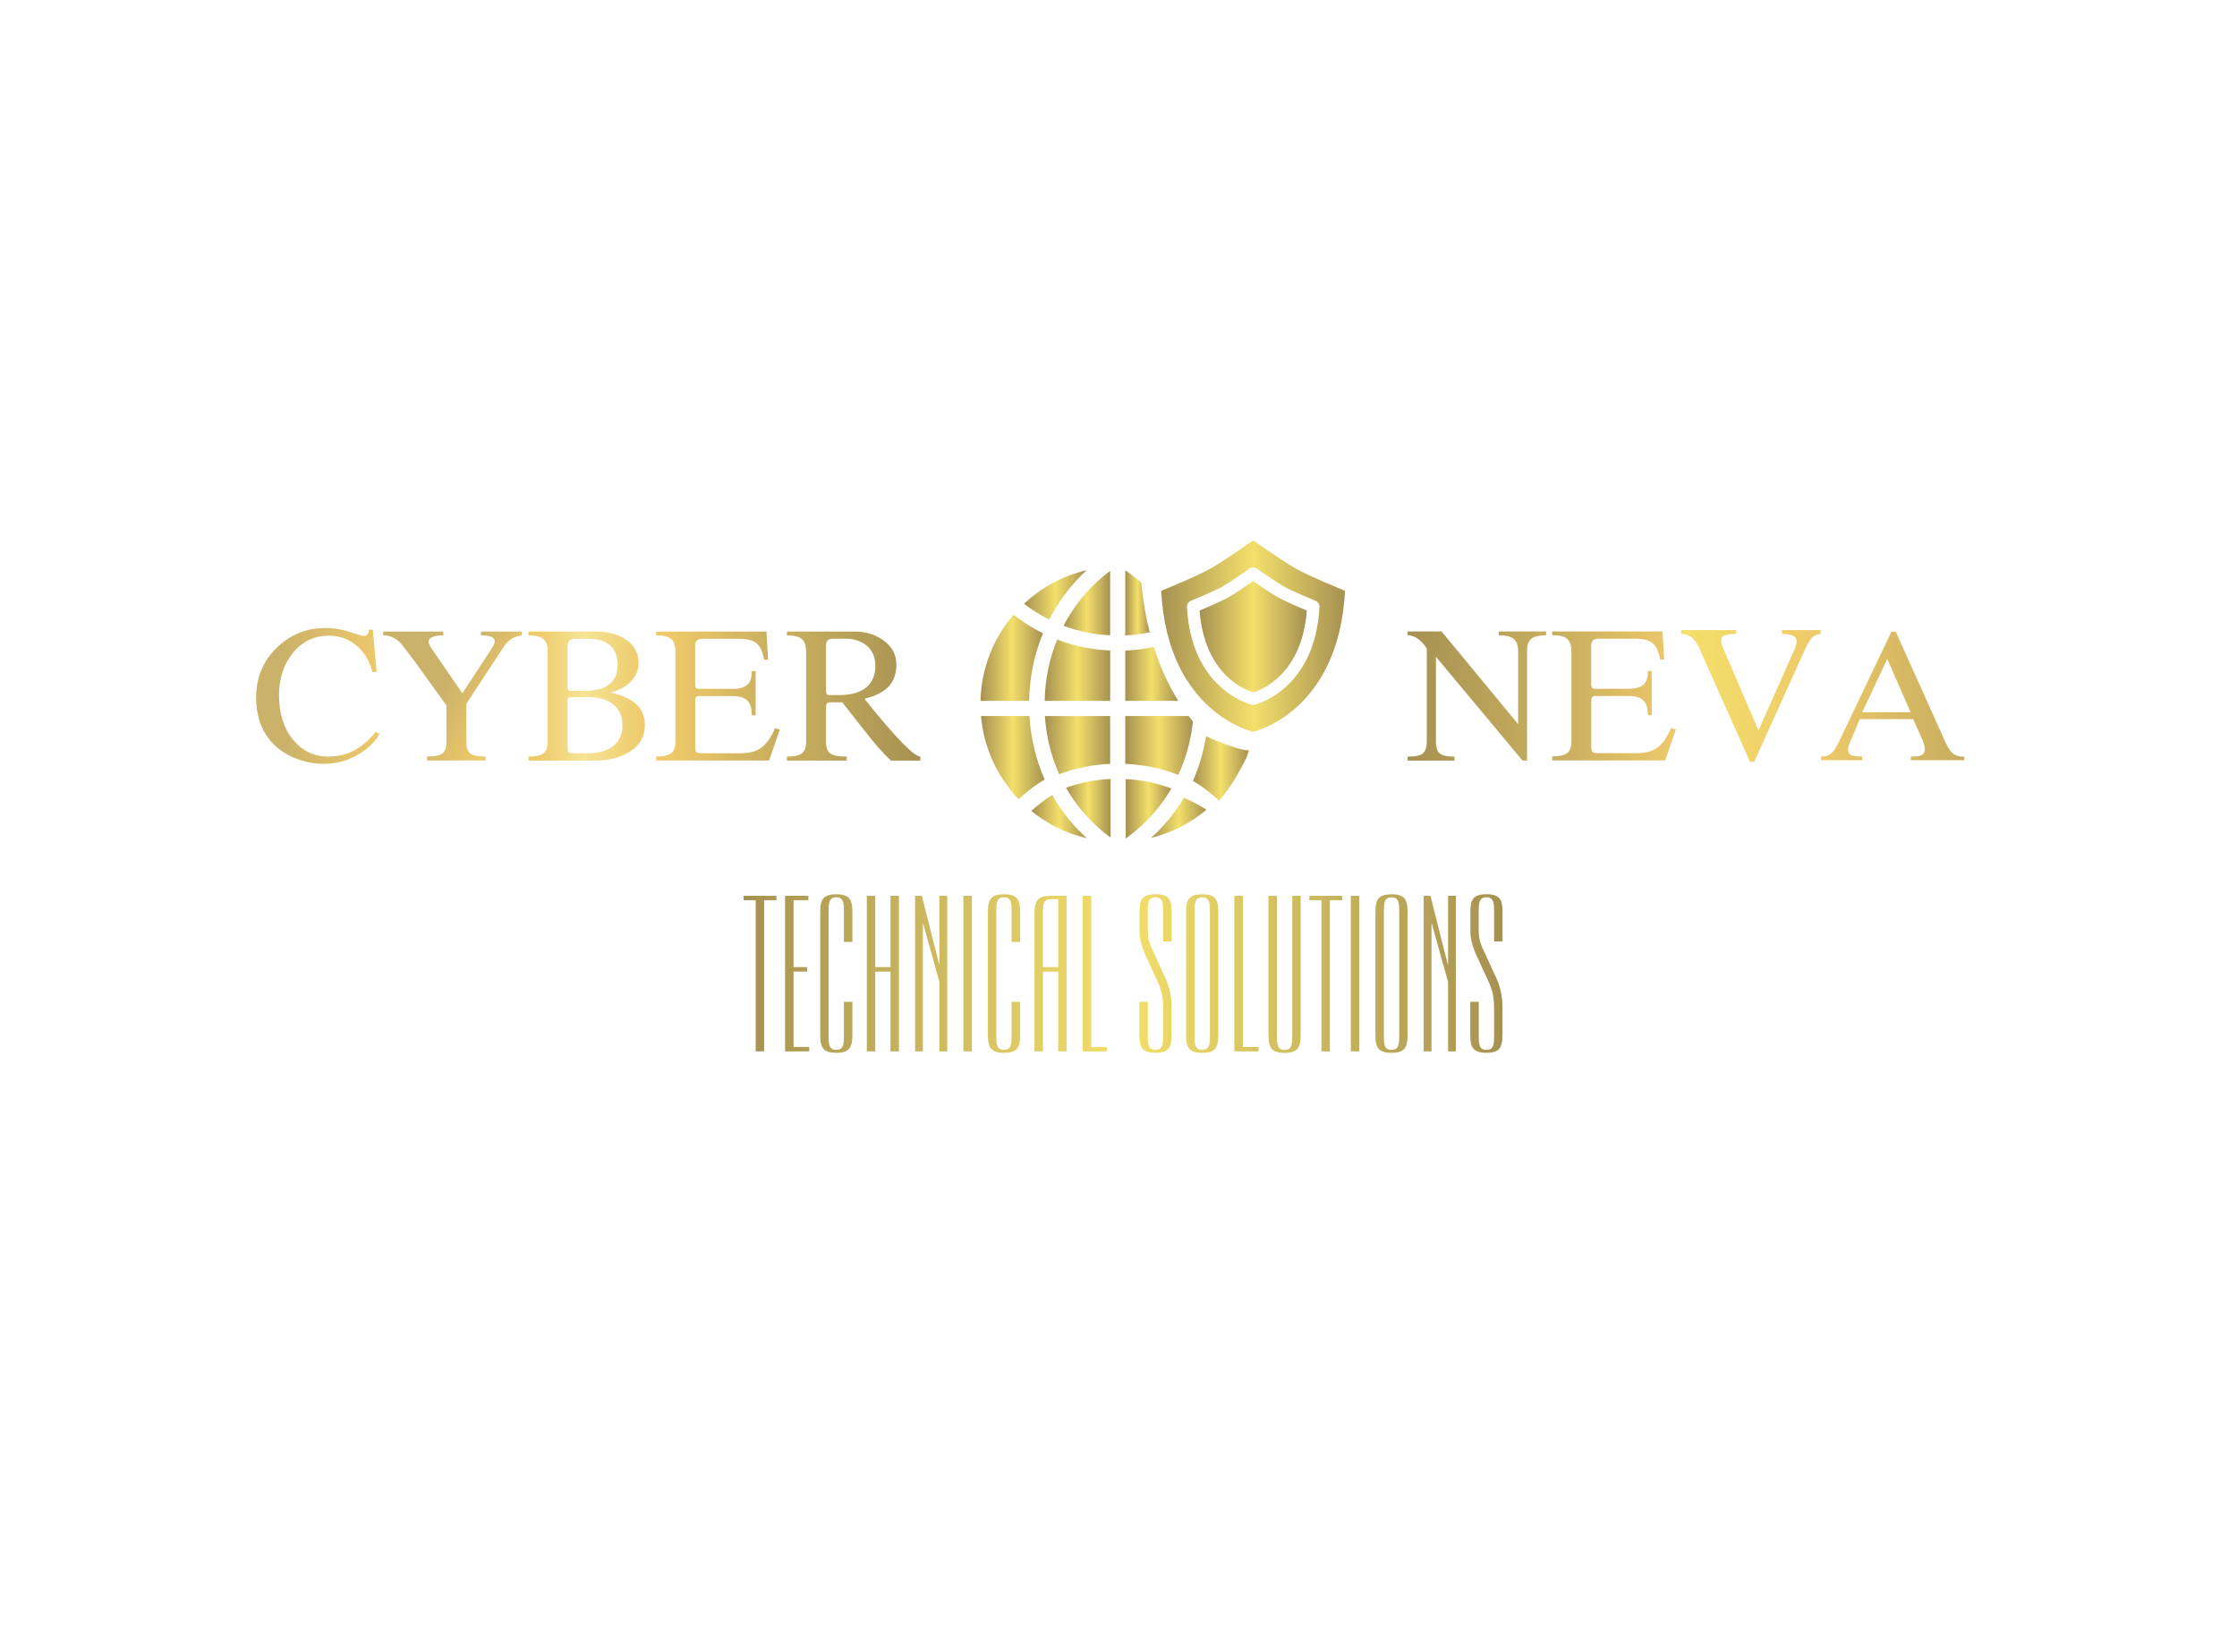 <?xml version="1.0" encoding="UTF-8"?> <svg xmlns="http://www.w3.org/2000/svg" xmlns:xlink="http://www.w3.org/1999/xlink" version="1.1" x="0px" y="0px" viewBox="0 0 443.74 327.66" style="enable-background:new 0 0 443.74 327.66;" xml:space="preserve"> <style type="text/css"> .st0{fill:url(#SVGID_1_);} .st1{fill:url(#SVGID_00000108277061137921518630000006276858728473574288_);} .st2{fill:url(#SVGID_00000084504208629312312060000013804367676909733811_);} .st3{fill:url(#SVGID_00000127004167331810480820000003749814251677373355_);} .st4{fill:url(#SVGID_00000034053086773420069230000002688709275855428995_);} .st5{fill:url(#SVGID_00000120554485754820432770000016159258189168914313_);} .st6{fill:url(#SVGID_00000163046625786813684040000010340428663539399094_);} .st7{fill:url(#SVGID_00000023251926958851506140000001563891630251948691_);} .st8{fill:url(#SVGID_00000023242035655146299580000012554904914393059500_);} .st9{fill:url(#SVGID_00000166653131097231432300000014089548545977248158_);} .st10{fill:url(#SVGID_00000062186382124101809670000003188919347441250694_);} .st11{fill:url(#SVGID_00000155843805140728445830000018228293065654898062_);} .st12{fill:url(#SVGID_00000011720461261780297290000012604440844811111086_);} .st13{fill:url(#SVGID_00000020372312253193693590000015579402395274053270_);} .st14{fill:url(#SVGID_00000096751240611898971820000006069495059886578862_);} .st15{fill:url(#SVGID_00000078753928340767677540000008007541457182998939_);} .st16{fill:url(#SVGID_00000028306554835600292960000016089226335857382590_);} .st17{fill:url(#SVGID_00000056422812393557943090000015392205576927637432_);} .st18{fill:url(#SVGID_00000091704381343715901190000009488403049456486825_);} .st19{fill:url(#SVGID_00000125597141492440264790000000065952825573794221_);} .st20{fill:url(#SVGID_00000154396865030792654780000010667178890394555789_);} .st21{fill:url(#SVGID_00000010291839553617966160000005104192778248269441_);} .st22{fill:url(#SVGID_00000021819241119536575900000010710409478026856079_);} .st23{fill:url(#SVGID_00000040574496356333861810000004248905614205569162_);} .st24{fill:url(#SVGID_00000029745383630025837440000001894373296733447576_);} .st25{fill:url(#SVGID_00000130633566711160113330000005289211796360263059_);} </style> <g id="Слой_2"> <g> <linearGradient id="SVGID_1_" gradientUnits="userSpaceOnUse" x1="207.274" y1="147.777" x2="220.209" y2="147.777"> <stop offset="0" style="stop-color:#A69152"></stop> <stop offset="0.5" style="stop-color:#F3E06A"></stop> <stop offset="1" style="stop-color:#A69152"></stop> </linearGradient> <path class="st0" d="M220.21,151.51v-9.49h-12.94c0.25,4.01,1.22,7.91,2.83,11.53C213.35,152.34,216.74,151.66,220.21,151.51z"></path> <linearGradient id="SVGID_00000169545590600517897920000004284815892057080230_" gradientUnits="userSpaceOnUse" x1="223.297" y1="160.409" x2="232.351" y2="160.409"> <stop offset="0" style="stop-color:#A69152"></stop> <stop offset="0.5" style="stop-color:#F3E06A"></stop> <stop offset="1" style="stop-color:#A69152"></stop> </linearGradient> <path style="fill:url(#SVGID_00000169545590600517897920000004284815892057080230_);" d="M232.12,156.79 c0.08-0.13,0.15-0.28,0.23-0.41c-2.91-1.08-5.94-1.71-9.05-1.86v11.8C226.84,163.8,229.87,160.55,232.12,156.79 C232.12,156.79,232.12,156.79,232.12,156.79z"></path> <linearGradient id="SVGID_00000109718721995302176780000006417483029482827166_" gradientUnits="userSpaceOnUse" x1="211.469" y1="160.281" x2="220.297" y2="160.281"> <stop offset="0" style="stop-color:#A69152"></stop> <stop offset="0.5" style="stop-color:#F3E06A"></stop> <stop offset="1" style="stop-color:#A69152"></stop> </linearGradient> <path style="fill:url(#SVGID_00000109718721995302176780000006417483029482827166_);" d="M211.97,157.13 c2.17,3.51,4.98,6.54,8.22,8.92c0,0,0,0,0,0c0.03,0,0.07,0,0.11,0v-11.55c-3.03,0.14-5.99,0.72-8.83,1.73 C211.64,156.54,211.79,156.84,211.97,157.13z"></path> <linearGradient id="SVGID_00000178189438487140206460000001917603910258920859_" gradientUnits="userSpaceOnUse" x1="223.209" y1="147.854" x2="236.634" y2="147.854"> <stop offset="0" style="stop-color:#A69152"></stop> <stop offset="0.5" style="stop-color:#F3E06A"></stop> <stop offset="1" style="stop-color:#A69152"></stop> </linearGradient> <path style="fill:url(#SVGID_00000178189438487140206460000001917603910258920859_);" d="M223.21,142.01v9.49 c3.62,0.16,7.15,0.89,10.52,2.19c1.54-3.33,2.52-6.91,2.9-10.6c-0.29-0.35-0.58-0.71-0.86-1.08H223.21z"></path> <linearGradient id="SVGID_00000023972967000626538200000005954593885928358068_" gradientUnits="userSpaceOnUse" x1="223.209" y1="119.577" x2="228.056" y2="119.577"> <stop offset="0" style="stop-color:#A69152"></stop> <stop offset="0.5" style="stop-color:#F3E06A"></stop> <stop offset="1" style="stop-color:#A69152"></stop> </linearGradient> <path style="fill:url(#SVGID_00000023972967000626538200000005954593885928358068_);" d="M223.21,113.12v12.92 c1.64-0.08,3.26-0.29,4.85-0.63c-0.76-2.98-1.34-6.25-1.67-9.84C225.38,114.69,224.33,113.87,223.21,113.12z"></path> <linearGradient id="SVGID_00000013150685556712532690000005021335187834031773_" gradientUnits="userSpaceOnUse" x1="223.209" y1="133.659" x2="233.727" y2="133.659"> <stop offset="0" style="stop-color:#A69152"></stop> <stop offset="0.5" style="stop-color:#F3E06A"></stop> <stop offset="1" style="stop-color:#A69152"></stop> </linearGradient> <path style="fill:url(#SVGID_00000013150685556712532690000005021335187834031773_);" d="M223.21,129.04v9.98h10.52 c-1.87-2.99-3.54-6.54-4.85-10.71C227.02,128.71,225.13,128.95,223.21,129.04z"></path> <linearGradient id="SVGID_00000103234559219114297110000008864987451562987450_" gradientUnits="userSpaceOnUse" x1="207.22" y1="132.927" x2="220.209" y2="132.927"> <stop offset="0" style="stop-color:#A69152"></stop> <stop offset="0.5" style="stop-color:#F3E06A"></stop> <stop offset="1" style="stop-color:#A69152"></stop> </linearGradient> <path style="fill:url(#SVGID_00000103234559219114297110000008864987451562987450_);" d="M220.21,129.02 c-3.64-0.16-7.16-0.89-10.5-2.18c-1.57,3.84-2.41,7.97-2.48,12.17h12.99V129.02z"></path> <linearGradient id="SVGID_00000181085531938233313640000002900267732590642606_" gradientUnits="userSpaceOnUse" x1="210.981" y1="119.62" x2="220.209" y2="119.62"> <stop offset="0" style="stop-color:#A69152"></stop> <stop offset="0.5" style="stop-color:#F3E06A"></stop> <stop offset="1" style="stop-color:#A69152"></stop> </linearGradient> <path style="fill:url(#SVGID_00000181085531938233313640000002900267732590642606_);" d="M210.98,124.12 c2.95,1.11,6.04,1.74,9.23,1.89v-12.79c-3.5,2.6-6.47,5.95-8.68,9.84C211.34,123.41,211.16,123.77,210.98,124.12z"></path> <linearGradient id="SVGID_00000159463151021526678730000010145824495325206148_" gradientUnits="userSpaceOnUse" x1="228.354" y1="162.198" x2="239.336" y2="162.198"> <stop offset="0" style="stop-color:#A69152"></stop> <stop offset="0.5" style="stop-color:#F3E06A"></stop> <stop offset="1" style="stop-color:#A69152"></stop> </linearGradient> <path style="fill:url(#SVGID_00000159463151021526678730000010145824495325206148_);" d="M234.77,158.36c0,0,0,0.01-0.01,0.01 c-1.74,2.92-3.92,5.54-6.41,7.81c4.1-1.01,7.84-2.95,10.98-5.58c-1.44-0.92-2.96-1.68-4.49-2.39 C234.82,158.26,234.8,158.31,234.77,158.36z"></path> <linearGradient id="SVGID_00000172438400427277622960000004612696962139469188_" gradientUnits="userSpaceOnUse" x1="204.548" y1="161.969" x2="215.591" y2="161.969"> <stop offset="0" style="stop-color:#A69152"></stop> <stop offset="0.5" style="stop-color:#F3E06A"></stop> <stop offset="1" style="stop-color:#A69152"></stop> </linearGradient> <path style="fill:url(#SVGID_00000172438400427277622960000004612696962139469188_);" d="M209.36,158.76L209.36,158.76 c-0.01-0.01-0.02-0.02-0.02-0.04c-0.06-0.09-0.12-0.18-0.17-0.27l0.02-0.01c-0.15-0.25-0.29-0.52-0.43-0.77 c-0.17,0.1-0.34,0.2-0.51,0.31c-1.23,0.8-2.47,1.76-3.69,2.86c3.17,2.58,6.93,4.47,11.04,5.42 C213.2,164.09,211.09,161.56,209.36,158.76z"></path> <linearGradient id="SVGID_00000100340813719118561640000010891274899255243174_" gradientUnits="userSpaceOnUse" x1="203.128" y1="117.986" x2="215.558" y2="117.986"> <stop offset="0" style="stop-color:#A69152"></stop> <stop offset="0.5" style="stop-color:#F3E06A"></stop> <stop offset="1" style="stop-color:#A69152"></stop> </linearGradient> <path style="fill:url(#SVGID_00000100340813719118561640000010891274899255243174_);" d="M207.87,122.75 c0.09,0.05,0.19,0.09,0.28,0.13c0.23-0.45,0.45-0.9,0.7-1.33c1.8-3.18,4.08-6.03,6.7-8.46c-4.74,1.11-9,3.45-12.43,6.66 C204.6,120.88,206.19,121.89,207.87,122.75L207.87,122.75z"></path> <linearGradient id="SVGID_00000153676935430481221180000016752888676903869596_" gradientUnits="userSpaceOnUse" x1="194.506" y1="130.473" x2="206.889" y2="130.473"> <stop offset="0" style="stop-color:#A69152"></stop> <stop offset="0.5" style="stop-color:#F3E06A"></stop> <stop offset="1" style="stop-color:#A69152"></stop> </linearGradient> <path style="fill:url(#SVGID_00000153676935430481221180000016752888676903869596_);" d="M204.14,139.01 c0.07-4.63,1.01-9.18,2.75-13.41c-0.12-0.06-0.25-0.12-0.38-0.18l0,0c-1.94-0.99-3.77-2.17-5.47-3.49 c-3.95,4.62-6.39,10.57-6.54,17.08h9.16H204.14z"></path> <linearGradient id="SVGID_00000105409926636450796390000007549253238249482135_" gradientUnits="userSpaceOnUse" x1="194.596" y1="150.266" x2="207.216" y2="150.266"> <stop offset="0" style="stop-color:#A69152"></stop> <stop offset="0.5" style="stop-color:#F3E06A"></stop> <stop offset="1" style="stop-color:#A69152"></stop> </linearGradient> <path style="fill:url(#SVGID_00000105409926636450796390000007549253238249482135_);" d="M207.22,154.62 c-1.74-3.96-2.76-8.23-3.02-12.61h-0.53h-9.07c0.54,6.38,3.28,12.13,7.45,16.5c1.43-1.31,2.88-2.45,4.34-3.4 C206.66,154.94,206.94,154.79,207.22,154.62z"></path> <linearGradient id="SVGID_00000092419833677773651770000016169049843538651050_" gradientUnits="userSpaceOnUse" x1="236.634" y1="152.414" x2="247.752" y2="152.414"> <stop offset="0" style="stop-color:#A69152"></stop> <stop offset="0.5" style="stop-color:#F3E06A"></stop> <stop offset="1" style="stop-color:#A69152"></stop> </linearGradient> <path style="fill:url(#SVGID_00000092419833677773651770000016169049843538651050_);" d="M239.24,146.03c0,0,6.13,2.8,8.51,2.8 c-0.17,0.6-0.51,1.43-0.51,1.43c-1.26,2.64-3.44,6.43-5.43,8.53c-1.43-1.31-2.88-2.45-4.34-3.4c-0.27-0.18-0.55-0.33-0.83-0.5 C237.87,152.07,238.75,149.1,239.24,146.03"></path> </g> <g> <linearGradient id="SVGID_00000132049782509785742420000000966661779051872189_" gradientUnits="userSpaceOnUse" x1="230.351" y1="126.167" x2="266.816" y2="126.167"> <stop offset="0" style="stop-color:#A69152"></stop> <stop offset="0.5" style="stop-color:#F3E06A"></stop> <stop offset="1" style="stop-color:#A69152"></stop> </linearGradient> <path style="fill:url(#SVGID_00000132049782509785742420000000966661779051872189_);" d="M256.74,112.6 c-2.86-1.67-8.16-5.42-8.16-5.42s-5.3,3.76-8.16,5.42c-2.86,1.67-10.08,4.59-10.08,4.59c1.25,24.2,18.23,27.96,18.23,27.96 s16.98-3.76,18.23-27.96C266.82,117.19,259.6,114.27,256.74,112.6z M248.85,139.78c-0.09,0.02-0.18,0.03-0.26,0.03 s-0.18-0.01-0.26-0.03c-0.12-0.03-12.02-2.85-12.88-19.41c-0.03-0.52,0.28-1,0.76-1.2c0.05-0.02,4.66-1.89,6.43-2.92 c1.8-1.05,5.21-3.46,5.24-3.49c0.42-0.3,0.99-0.3,1.42,0c0.03,0.02,3.44,2.44,5.24,3.49c1.77,1.03,6.38,2.9,6.43,2.92 c0.48,0.2,0.79,0.68,0.76,1.2C260.87,136.93,248.97,139.75,248.85,139.78z"></path> <linearGradient id="SVGID_00000143604730158054275790000010964704683370815160_" gradientUnits="userSpaceOnUse" x1="237.946" y1="126.282" x2="259.221" y2="126.282"> <stop offset="0" style="stop-color:#A69152"></stop> <stop offset="0.5" style="stop-color:#F3E06A"></stop> <stop offset="1" style="stop-color:#A69152"></stop> </linearGradient> <path style="fill:url(#SVGID_00000143604730158054275790000010964704683370815160_);" d="M248.58,115.25 c-1.12,0.78-3.32,2.29-4.71,3.11c-1.46,0.85-4.47,2.13-5.92,2.74c1,12.74,9.02,15.73,10.64,16.21c1.61-0.47,9.64-3.47,10.64-16.21 c-1.46-0.61-4.47-1.89-5.92-2.74C251.9,117.55,249.71,116.04,248.58,115.25z"></path> </g> <g> <linearGradient id="SVGID_00000008136308752874934720000005898763673136512698_" gradientUnits="userSpaceOnUse" x1="50.806" y1="138.035" x2="75.25" y2="138.035"> <stop offset="0.219" style="stop-color:#CBB26A"></stop> <stop offset="1" style="stop-color:#EEC96A"></stop> </linearGradient> <path style="fill:url(#SVGID_00000008136308752874934720000005898763673136512698_);" d="M73.95,124.89l0.76,8.39h-0.86 c-0.46-2.04-1.44-3.73-2.95-5.08c-1.61-1.42-3.49-2.12-5.65-2.12c-2.9,0-5.28,1.13-7.13,3.4c-1.85,2.26-2.77,5.05-2.77,8.36 c0,3.64,0.92,6.59,2.75,8.84c1.84,2.25,4.18,3.38,7.04,3.38c1.66,0,3.19-0.32,4.61-0.96c1.7-0.79,3.3-2.11,4.79-3.97l0.72,0.5 c-0.86,1.46-2.14,2.72-3.82,3.78c-2.18,1.39-4.6,2.09-7.24,2.09c-1.73,0-3.46-0.31-5.18-0.94c-2.33-0.84-4.19-2.14-5.58-3.89 c-1.75-2.18-2.63-4.96-2.63-8.32c0-3.94,1.35-7.22,4.05-9.85c2.7-2.63,5.92-3.94,9.67-3.94c1.34,0,2.62,0.16,3.82,0.47 c1.22,0.38,2.45,0.76,3.67,1.12c0.34,0,0.62-0.11,0.85-0.34c0.23-0.23,0.32-0.53,0.27-0.92H73.95z"></path> <linearGradient id="SVGID_00000091709215066065981110000001140722035009045178_" gradientUnits="userSpaceOnUse" x1="101.27" y1="142.195" x2="74.986" y2="127.02"> <stop offset="0.049" style="stop-color:#EEC96A"></stop> <stop offset="0.483" style="stop-color:#CBB26A"></stop> </linearGradient> <path style="fill:url(#SVGID_00000091709215066065981110000001140722035009045178_);" d="M76.01,125.26h11.92v0.76 c-1.01,0-1.75,0.11-2.21,0.34c-0.47,0.22-0.7,0.53-0.7,0.9c0,0.35,0.18,0.79,0.55,1.31l6.15,8.95l5.91-9.05 c0.34-0.54,0.5-0.98,0.5-1.31c0-0.76-0.9-1.13-2.7-1.13v-0.76h8.06V126c-0.91,0.17-1.62,0.42-2.12,0.75s-1.02,0.9-1.55,1.71 l-7.31,11.12v7.52c0,1.13,0.25,1.9,0.74,2.32c0.49,0.42,1.51,0.63,3.04,0.63v0.79H84.72v-0.79c1.54,0,2.56-0.21,3.08-0.63 c0.52-0.42,0.77-1.19,0.77-2.32l0-7.16l-6.62-9.18c-1.54-2.02-2.42-3.16-2.66-3.39c-0.94-0.9-2.03-1.36-3.28-1.36V125.26z"></path> <linearGradient id="SVGID_00000140001651671319014200000002395820829774424251_" gradientUnits="userSpaceOnUse" x1="104.841" y1="138.053" x2="127.917" y2="138.053"> <stop offset="0.063" style="stop-color:#EEC96A"></stop> <stop offset="0.483" style="stop-color:#F4E495"></stop> <stop offset="0.997" style="stop-color:#EEC96A"></stop> </linearGradient> <path style="fill:url(#SVGID_00000140001651671319014200000002395820829774424251_);" d="M104.84,125.26h13.36 c2.28,0,4.19,0.48,5.72,1.44c1.82,1.12,2.74,2.73,2.74,4.81c0,1.41-0.52,2.64-1.57,3.7s-2.39,1.77-4.05,2.15 c2.28,0.48,4,1.25,5.15,2.3c1.15,1.06,1.73,2.46,1.73,4.21c0,2.23-1.02,3.98-3.06,5.26c-1.85,1.15-4.19,1.73-7.02,1.73h-13v-0.79 c1.39,0,2.38-0.22,2.95-0.65c0.58-0.43,0.86-1.22,0.86-2.37v-17.79c0-1.2-0.29-2.04-0.86-2.52s-1.56-0.72-2.95-0.72V125.26z M113.37,137.03h2.45c4.46,0,6.7-1.73,6.7-5.2c0-1.58-0.46-2.81-1.37-3.69c-0.98-0.96-2.45-1.44-4.39-1.44h-2.66 c-1.01,0-1.51,0.47-1.51,1.4v8.07c0,0.43,0.07,0.68,0.22,0.76C112.94,136.99,113.13,137.03,113.37,137.03z M114.06,149.41h2.52 c2.14,0,3.82-0.48,5.04-1.44c1.22-0.96,1.84-2.3,1.84-4.03c0-1.8-0.58-3.2-1.75-4.19c-1.16-1-2.87-1.49-5.13-1.49h-3.2 c-0.31,0-0.52,0.02-0.63,0.07c-0.11,0.05-0.16,0.29-0.16,0.72v9.11c0,0.55,0.08,0.9,0.25,1.04 C113,149.34,113.41,149.41,114.06,149.41z"></path> <linearGradient id="SVGID_00000029009731478275277230000005300519046028470439_" gradientUnits="userSpaceOnUse" x1="130.148" y1="138.053" x2="154.664" y2="138.053"> <stop offset="0.126" style="stop-color:#EEC96A"></stop> <stop offset="0.992" style="stop-color:#C6AD5E"></stop> </linearGradient> <path style="fill:url(#SVGID_00000029009731478275277230000005300519046028470439_);" d="M130.15,125.26h21.89l0.32,5.58h-0.79 c-0.29-1.54-0.76-2.59-1.4-3.17c-0.72-0.65-1.88-0.97-3.49-0.97h-7.31c-0.98,0-1.48,0.42-1.48,1.25v7.89 c0,0.53,0.25,0.79,0.76,0.79h6.59c1.54,0,2.59-0.32,3.17-0.97c0.48-0.53,0.72-1.38,0.72-2.56h0.76v8.78h-0.76 c0-1.22-0.23-2.12-0.68-2.7c-0.58-0.74-1.62-1.12-3.13-1.12h-6.66c-0.5,0-0.76,0.29-0.76,0.86v9.25c0,0.53,0.08,0.86,0.25,1.01 c0.17,0.14,0.58,0.22,1.22,0.22h7.49c1.82,0,3.23-0.38,4.23-1.15c1-0.77,1.88-2.05,2.65-3.85l0.94,0.32l-2.12,6.12h-22.39v-0.79 c1.39,0,2.38-0.22,2.95-0.65c0.58-0.43,0.86-1.22,0.86-2.37v-17.79c0-1.2-0.29-2.04-0.86-2.52s-1.56-0.72-2.95-0.72V125.26z"></path> <linearGradient id="SVGID_00000061436465636890616360000012209998075333102234_" gradientUnits="userSpaceOnUse" x1="156.104" y1="138.053" x2="182.564" y2="138.053"> <stop offset="0.063" style="stop-color:#C6AD5E"></stop> <stop offset="1" style="stop-color:#A69152"></stop> </linearGradient> <path style="fill:url(#SVGID_00000061436465636890616360000012209998075333102234_);" d="M156.1,125.26h13.46 c2.04,0,3.85,0.53,5.44,1.58c1.87,1.25,2.81,2.9,2.81,4.96c0,1.94-0.58,3.46-1.73,4.56c-1.01,0.98-2.54,1.72-4.61,2.23 c6,7.51,9.7,11.34,11.09,11.48v0.79h-5.83c-0.96-0.91-1.88-1.88-2.77-2.92c-0.67-0.77-1.66-1.98-2.97-3.64 c-1.31-1.66-2.61-3.32-3.91-5h-2.48c-0.29,0-0.49,0.08-0.59,0.23c-0.11,0.16-0.16,0.38-0.16,0.67v6.91c0,1.2,0.31,1.99,0.92,2.38 c0.61,0.38,1.67,0.58,3.19,0.58v0.79H156.1v-0.79c1.39,0,2.38-0.22,2.95-0.65c0.58-0.43,0.86-1.22,0.86-2.37v-17.79 c0-1.2-0.29-2.04-0.86-2.52s-1.56-0.72-2.95-0.72V125.26z M167.76,126.69h-2.5c-0.94,0-1.41,0.42-1.41,1.26v9.04 c0,0.24,0.03,0.44,0.09,0.61c0.06,0.17,0.27,0.25,0.63,0.25h2.07c1.98,0,3.58-0.41,4.79-1.22c1.47-1,2.21-2.54,2.21-4.59 c0-1.72-0.6-3.07-1.81-4.05C170.76,127.13,169.4,126.69,167.76,126.69z"></path> </g> <g> <linearGradient id="SVGID_00000130637045832849650220000004200088508679494021_" gradientUnits="userSpaceOnUse" x1="279.21" y1="138.035" x2="306.679" y2="138.035"> <stop offset="0" style="stop-color:#A69152"></stop> <stop offset="1" style="stop-color:#C6AD5E"></stop> </linearGradient> <path style="fill:url(#SVGID_00000130637045832849650220000004200088508679494021_);" d="M279.21,125.24l6.74,0l15.19,18.38 v-14.46c0-1.2-0.31-2.03-0.92-2.48c-0.61-0.46-1.59-0.68-2.93-0.68v-0.76h9.4v0.76c-1.34,0-2.31,0.22-2.9,0.67 s-0.88,1.28-0.88,2.5v21.68l-0.9,0l-17.17-20.59v16.82c0,1.22,0.27,2.02,0.81,2.41c0.54,0.38,1.49,0.58,2.86,0.58v0.79h-9.29 v-0.79c1.39,0,2.34-0.17,2.84-0.5c0.65-0.43,0.97-1.26,0.97-2.48V128.8c0-0.19-0.2-0.53-0.61-1.01c-1.01-1.2-2.08-1.8-3.2-1.8 V125.24z"></path> <linearGradient id="SVGID_00000037650982231521764720000000989353634205650064_" gradientUnits="userSpaceOnUse" x1="307.903" y1="138.035" x2="332.418" y2="138.035"> <stop offset="0" style="stop-color:#C6AD5E"></stop> <stop offset="1" style="stop-color:#EEC96A"></stop> </linearGradient> <path style="fill:url(#SVGID_00000037650982231521764720000000989353634205650064_);" d="M307.9,125.24h21.89l0.32,5.58h-0.79 c-0.29-1.54-0.76-2.59-1.4-3.17c-0.72-0.65-1.88-0.97-3.49-0.97h-7.31c-0.98,0-1.48,0.42-1.48,1.25v7.89 c0,0.53,0.25,0.79,0.76,0.79h6.59c1.54,0,2.59-0.32,3.17-0.97c0.48-0.53,0.72-1.38,0.72-2.56h0.76v8.78h-0.76 c0-1.22-0.23-2.12-0.68-2.7c-0.58-0.74-1.62-1.12-3.13-1.12h-6.66c-0.5,0-0.76,0.29-0.76,0.86v9.25c0,0.53,0.08,0.86,0.25,1.01 c0.17,0.14,0.58,0.22,1.22,0.22h7.49c1.82,0,3.23-0.38,4.23-1.15c1-0.77,1.88-2.05,2.65-3.85l0.94,0.32l-2.12,6.12H307.9v-0.79 c1.39,0,2.38-0.22,2.95-0.65c0.58-0.43,0.86-1.22,0.86-2.37v-17.79c0-1.2-0.29-2.04-0.86-2.52s-1.56-0.72-2.95-0.72V125.24z"></path> <linearGradient id="SVGID_00000030479440001858956390000009116897681063685515_" gradientUnits="userSpaceOnUse" x1="333.498" y1="138.035" x2="361.146" y2="138.035"> <stop offset="0" style="stop-color:#F3E06A"></stop> <stop offset="1" style="stop-color:#EEC96A"></stop> </linearGradient> <path style="fill:url(#SVGID_00000030479440001858956390000009116897681063685515_);" d="M333.5,124.97h10.91v0.76 c-1.06,0-1.82,0.09-2.29,0.27c-0.47,0.18-0.7,0.54-0.7,1.08c0,0.4,0.12,0.89,0.37,1.46l7.03,16.34l7.26-16.34 c0.21-0.54,0.32-0.98,0.32-1.32c0-1-0.97-1.49-2.92-1.49v-0.76h7.67v0.76c-0.7,0-1.3,0.3-1.82,0.89 c-0.52,0.59-1.04,1.53-1.57,2.82l-9.79,21.67h-0.83l-9.68-21.67c-0.46-1.19-0.96-2.07-1.51-2.64c-0.67-0.71-1.49-1.07-2.45-1.07 V124.97z"></path> <linearGradient id="SVGID_00000160192144983793262180000002200790939618907572_" gradientUnits="userSpaceOnUse" x1="361.218" y1="138.035" x2="389.622" y2="138.035"> <stop offset="0" style="stop-color:#EEC96A"></stop> <stop offset="1" style="stop-color:#C6AD5E"></stop> </linearGradient> <path style="fill:url(#SVGID_00000160192144983793262180000002200790939618907572_);" d="M389.62,150.78h-10.58v-0.72 c0.96,0,1.62-0.07,1.98-0.22c0.53-0.22,0.79-0.63,0.79-1.24c0-0.39-0.15-1-0.45-1.83l-1.86-4.13H368.9l-1.74,4.16 c-0.38,0.77-0.57,1.38-0.57,1.81c0,0.6,0.23,1,0.68,1.18c0.46,0.18,1.16,0.27,2.12,0.27v0.72h-8.17v-0.76 c1.13,0.12,2.04-0.35,2.74-1.4c0.31-0.46,0.67-1.14,1.08-2.05l10.15-21.28h0.86l9.58,21.31c0.5,1.18,0.96,1.99,1.37,2.45 c0.6,0.67,1.34,1.01,2.23,1.01c0.17,0,0.3,0,0.4,0V150.78z M369.39,141.28h9.61l-4.64-10.59L369.39,141.28z"></path> </g> </g> <g id="Слой_6"> <linearGradient id="SVGID_00000162310825274503137480000003834483458877380004_" gradientUnits="userSpaceOnUse" x1="147.501" y1="193.105" x2="298.025" y2="193.105"> <stop offset="0" style="stop-color:#A69152"></stop> <stop offset="0.5" style="stop-color:#F3E06A"></stop> <stop offset="1" style="stop-color:#A69152"></stop> </linearGradient> <path style="fill:url(#SVGID_00000162310825274503137480000003834483458877380004_);" d="M151.58,208.54h-1.68v-29.99h-2.39v-0.88 h6.51v0.88h-2.44V208.54z M160.52,208.54h-4.79v-30.87h4.62v0.88h-2.94v13.27h2.69v0.88h-2.69v14.95h3.11V208.54z M162.7,205.43 v-24.7c0-1.29,0.24-2.17,0.71-2.65c0.48-0.48,1.3-0.71,2.48-0.71c1.18,0,2,0.24,2.48,0.71c0.48,0.48,0.71,1.36,0.71,2.65v6.09 h-1.68v-6.34c0-0.95-0.11-1.61-0.34-1.97s-0.62-0.55-1.18-0.55c-0.56,0-0.95,0.18-1.18,0.55s-0.34,1.02-0.34,1.97v25.28 c0,0.95,0.11,1.6,0.34,1.95s0.62,0.52,1.18,0.52c0.56,0,0.95-0.17,1.18-0.52s0.34-1,0.34-1.95v-7.06h1.68v6.72 c0,1.29-0.24,2.18-0.71,2.67c-0.48,0.49-1.3,0.73-2.48,0.73c-1.18,0-2-0.25-2.48-0.73C162.94,207.61,162.7,206.72,162.7,205.43z M173.62,208.54h-1.68v-30.87h1.68v14.15h3.02v-14.15h1.68v30.87h-1.68v-15.83h-3.02V208.54z M183.07,208.54h-1.55v-30.87h1.34 l3.49,13.82v-13.82h1.55v30.87h-1.55v-13.78L183.07,183V208.54z M191.1,208.54v-30.87h1.68v30.87H191.1z M195.97,205.43v-24.7 c0-1.29,0.24-2.17,0.71-2.65c0.48-0.48,1.3-0.71,2.48-0.71c1.18,0,2,0.24,2.48,0.71c0.48,0.48,0.71,1.36,0.71,2.65v6.09h-1.68 v-6.34c0-0.95-0.11-1.61-0.34-1.97s-0.62-0.55-1.18-0.55c-0.56,0-0.95,0.18-1.18,0.55s-0.34,1.02-0.34,1.97v25.28 c0,0.95,0.11,1.6,0.34,1.95s0.62,0.52,1.18,0.52c0.56,0,0.95-0.17,1.18-0.52s0.34-1,0.34-1.95v-7.06h1.68v6.72 c0,1.29-0.24,2.18-0.71,2.67c-0.48,0.49-1.3,0.73-2.48,0.73c-1.18,0-2-0.25-2.48-0.73C196.2,207.61,195.97,206.72,195.97,205.43z M205.21,208.54v-27.51c0-1.29,0.24-2.17,0.71-2.65c0.48-0.48,1.3-0.71,2.48-0.71h3.19v30.87h-1.68v-15.83h-3.02v15.83H205.21z M206.89,191.82h3.02v-13.48h-1.51c-0.56,0-0.95,0.17-1.18,0.5s-0.34,0.98-0.34,1.93V191.82z M219.57,208.54h-4.79v-30.87h1.68 v29.99h3.11V208.54z M227.68,180.48v3.95c0,0.76,0.06,1.41,0.19,1.95c0.13,0.55,0.32,1.1,0.57,1.66l2.35,5.12 c0.56,1.09,0.97,2.18,1.22,3.25c0.25,1.08,0.38,2.11,0.38,3.09v5.92c0,1.29-0.24,2.18-0.71,2.67c-0.48,0.49-1.3,0.73-2.48,0.73 s-2-0.25-2.48-0.73c-0.48-0.49-0.71-1.38-0.71-2.67v-6.72h1.68v7.06c0,0.95,0.11,1.6,0.34,1.95c0.22,0.35,0.62,0.52,1.18,0.52 c0.56,0,0.95-0.17,1.18-0.52c0.22-0.35,0.34-1,0.34-1.95v-5.8c0-1.04-0.08-1.97-0.25-2.79c-0.17-0.83-0.5-1.77-1.01-2.83l-1.93-4.2 l-0.17-0.34c-0.9-1.96-1.34-3.61-1.34-4.96v-4.12c0-1.29,0.24-2.17,0.71-2.65c0.48-0.48,1.3-0.71,2.48-0.71s2,0.24,2.48,0.71 c0.48,0.48,0.71,1.36,0.71,2.65v6.01h-1.68v-6.26c0-0.95-0.11-1.61-0.34-1.97c-0.22-0.36-0.62-0.55-1.18-0.55 c-0.56,0-0.95,0.18-1.18,0.55C227.79,178.87,227.68,179.53,227.68,180.48z M235.28,205.43v-24.7c0-1.29,0.24-2.17,0.71-2.65 c0.48-0.48,1.3-0.71,2.48-0.71s2,0.24,2.48,0.71c0.48,0.48,0.71,1.36,0.71,2.65v24.7c0,1.29-0.24,2.18-0.71,2.67 c-0.48,0.49-1.3,0.73-2.48,0.73s-2-0.25-2.48-0.73C235.52,207.61,235.28,206.72,235.28,205.43z M236.96,180.48v25.28 c0,0.95,0.11,1.6,0.34,1.95c0.22,0.35,0.62,0.52,1.18,0.52c0.56,0,0.95-0.17,1.18-0.52c0.22-0.35,0.34-1,0.34-1.95v-25.28 c0-0.95-0.11-1.61-0.34-1.97c-0.22-0.36-0.62-0.55-1.18-0.55c-0.56,0-0.95,0.18-1.18,0.55 C237.07,178.87,236.96,179.53,236.96,180.48z M249.64,208.54h-4.79v-30.87h1.68v29.99h3.11V208.54z M251.62,177.67h1.68v28.1 c0,0.95,0.11,1.6,0.34,1.95c0.22,0.35,0.62,0.52,1.18,0.52c0.56,0,0.95-0.17,1.18-0.52c0.22-0.35,0.34-1,0.34-1.95v-28.1H258v27.76 c0,1.29-0.24,2.18-0.71,2.67c-0.48,0.49-1.3,0.73-2.48,0.73s-2-0.25-2.48-0.73c-0.48-0.49-0.71-1.38-0.71-2.67V177.67z M263.8,208.54h-1.68v-29.99h-2.39v-0.88h6.51v0.88h-2.44V208.54z M267.95,208.54v-30.87h1.68v30.87H267.95z M272.83,205.43v-24.7 c0-1.29,0.24-2.17,0.71-2.65c0.48-0.48,1.3-0.71,2.48-0.71s2,0.24,2.48,0.71c0.48,0.48,0.71,1.36,0.71,2.65v24.7 c0,1.29-0.24,2.18-0.71,2.67c-0.48,0.49-1.3,0.73-2.48,0.73s-2-0.25-2.48-0.73C273.06,207.61,272.83,206.72,272.83,205.43z M274.51,180.48v25.28c0,0.95,0.11,1.6,0.34,1.95c0.22,0.35,0.62,0.52,1.18,0.52c0.56,0,0.95-0.17,1.18-0.52 c0.22-0.35,0.34-1,0.34-1.95v-25.28c0-0.95-0.11-1.61-0.34-1.97c-0.22-0.36-0.62-0.55-1.18-0.55c-0.56,0-0.95,0.18-1.18,0.55 C274.62,178.87,274.51,179.53,274.51,180.48z M283.96,208.54h-1.55v-30.87h1.34l3.49,13.82v-13.82h1.55v30.87h-1.55v-13.78 L283.96,183V208.54z M293.32,180.48v3.95c0,0.76,0.06,1.41,0.19,1.95c0.13,0.55,0.32,1.1,0.57,1.66l2.35,5.12 c0.56,1.09,0.97,2.18,1.22,3.25c0.25,1.08,0.38,2.11,0.38,3.09v5.92c0,1.29-0.24,2.18-0.71,2.67c-0.48,0.49-1.3,0.73-2.48,0.73 s-2-0.25-2.48-0.73c-0.48-0.49-0.71-1.38-0.71-2.67v-6.72h1.68v7.06c0,0.95,0.11,1.6,0.34,1.95c0.22,0.35,0.62,0.52,1.18,0.52 c0.56,0,0.95-0.17,1.18-0.52c0.22-0.35,0.34-1,0.34-1.95v-5.8c0-1.04-0.08-1.97-0.25-2.79c-0.17-0.83-0.5-1.77-1.01-2.83l-1.93-4.2 l-0.17-0.34c-0.9-1.96-1.34-3.61-1.34-4.96v-4.12c0-1.29,0.24-2.17,0.71-2.65c0.48-0.48,1.3-0.71,2.48-0.71s2,0.24,2.48,0.71 c0.48,0.48,0.71,1.36,0.71,2.65v6.01h-1.68v-6.26c0-0.95-0.11-1.61-0.34-1.97c-0.22-0.36-0.62-0.55-1.18-0.55 c-0.56,0-0.95,0.18-1.18,0.55C293.43,178.87,293.32,179.53,293.32,180.48z"></path> </g> </svg> 